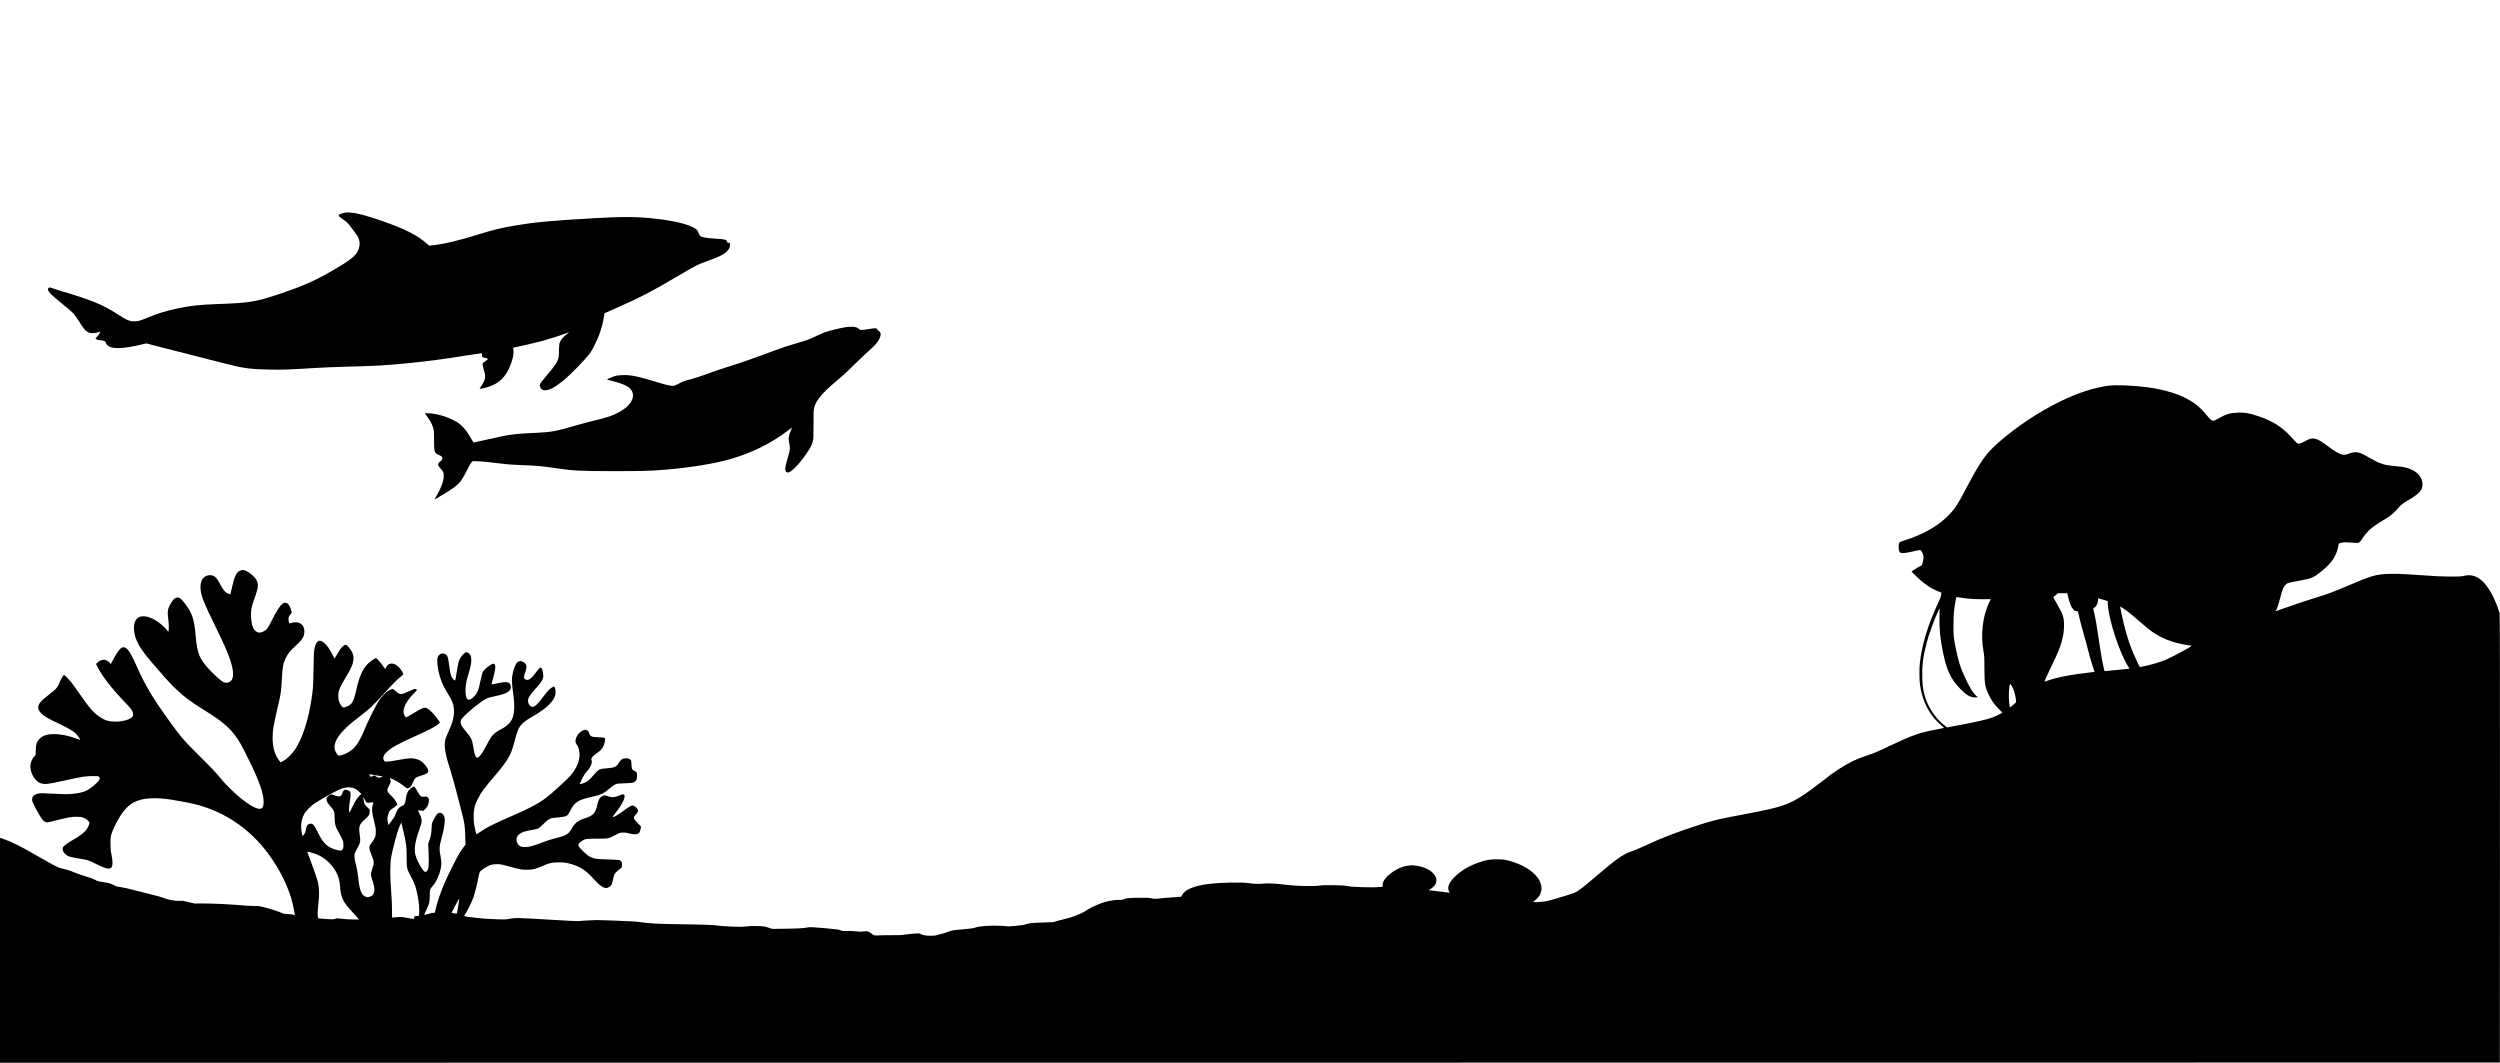 <?xml version="1.0" standalone="no"?>
<!DOCTYPE svg PUBLIC "-//W3C//DTD SVG 20010904//EN"
 "http://www.w3.org/TR/2001/REC-SVG-20010904/DTD/svg10.dtd">
<svg version="1.0" xmlns="http://www.w3.org/2000/svg"
 width="6667pt" height="2834pt" viewBox="0 0 6667 2834"
 preserveAspectRatio="xMidYMid meet">

<g transform="translate(0,2834) scale(0.1,-0.1)"
fill="#000000" stroke="none">
<path d="M9210 22670 c-59 -8 -166 -45 -175 -61 -14 -21 9 -47 89 -102 124
-86 160 -120 226 -213 33 -47 87 -118 119 -159 108 -136 140 -242 112 -376
-44 -210 -169 -320 -756 -659 -417 -242 -778 -400 -1340 -589 -674 -226 -819
-249 -1718 -281 -438 -16 -705 -45 -1032 -115 -307 -66 -561 -144 -787 -241
-200 -85 -263 -104 -357 -104 -141 0 -210 30 -476 203 -361 235 -688 370
-1455 597 -151 45 -285 88 -297 96 -26 16 -66 5 -81 -23 -29 -54 71 -160 394
-419 133 -106 260 -215 281 -241 44 -53 81 -107 206 -299 88 -135 120 -169
191 -207 56 -30 176 -29 260 2 33 11 61 19 63 18 8 -8 -69 -124 -99 -149 l-32
-28 23 -23 c18 -20 35 -25 94 -30 108 -9 149 -26 160 -68 11 -44 41 -75 100
-106 125 -63 400 -45 827 53 l156 36 169 -46 c94 -26 492 -127 885 -226 393
-99 832 -211 975 -249 523 -139 728 -168 1260 -178 341 -6 560 2 1200 43 209
13 574 28 810 34 801 19 1128 37 1700 96 506 51 965 112 1544 205 206 32 381
59 390 59 13 0 16 -8 13 -40 -6 -55 15 -76 79 -83 48 -6 79 -20 79 -37 0 -4
-31 -29 -70 -55 -67 -46 -70 -49 -70 -88 0 -22 16 -89 35 -148 57 -177 46
-250 -63 -411 -29 -42 -52 -80 -52 -83 0 -22 246 43 356 94 244 115 390 297
498 622 51 152 64 272 40 360 -4 13 5 18 33 23 118 22 554 123 714 165 197 53
503 150 652 207 49 19 91 34 94 34 3 0 -16 -16 -43 -36 -117 -87 -192 -179
-214 -262 -6 -24 -12 -116 -14 -205 -4 -261 -13 -278 -377 -711 -59 -69 -115
-142 -124 -162 -16 -34 -16 -39 -1 -79 25 -65 56 -88 124 -93 108 -8 260 70
482 249 197 158 579 549 726 742 50 66 179 323 237 472 61 157 119 379 141
546 l7 46 302 133 c675 298 928 430 1757 918 394 232 416 243 713 351 238 86
327 126 417 186 109 73 166 162 158 252 -3 36 -5 38 -38 38 -30 0 -35 4 -44
34 -14 48 -50 60 -233 71 -328 21 -443 40 -483 80 -10 10 -28 46 -40 79 -28
76 -51 99 -148 149 -188 97 -552 180 -1017 231 -484 54 -848 56 -1625 12
-1129 -65 -1566 -105 -2084 -192 -368 -61 -602 -117 -941 -224 -548 -173 -988
-278 -1305 -310 l-65 -7 -60 53 c-267 234 -577 391 -1217 613 -352 122 -619
196 -763 211 -120 12 -141 12 -195 5z"/>
<path d="M22519 19610 c-128 -23 -446 -102 -526 -131 -32 -12 -132 -56 -223
-99 -204 -97 -222 -103 -500 -185 -305 -89 -372 -112 -692 -231 -525 -196
-881 -319 -1228 -426 -91 -27 -300 -100 -465 -160 -166 -61 -367 -127 -450
-148 -188 -48 -207 -55 -338 -124 -94 -49 -114 -56 -165 -56 -66 0 -227 41
-527 134 -394 122 -610 163 -810 152 -60 -3 -135 -10 -165 -16 -50 -9 -239
-88 -240 -100 0 -3 59 -20 132 -39 331 -84 474 -157 532 -272 100 -202 -87
-454 -459 -617 -131 -58 -293 -108 -525 -162 -113 -27 -339 -87 -503 -134
-538 -156 -651 -178 -1028 -196 -666 -32 -721 -40 -1345 -181 -194 -43 -356
-79 -362 -79 -6 0 -31 39 -57 86 -125 228 -256 381 -401 465 -218 128 -495
213 -729 226 -119 6 -120 6 -105 -14 137 -188 163 -232 207 -360 26 -76 27
-84 28 -328 1 -333 10 -361 129 -407 109 -43 124 -109 41 -171 -81 -60 -80
-103 4 -192 71 -75 85 -107 85 -195 0 -134 -65 -314 -189 -527 -32 -54 -59
-101 -61 -104 -2 -3 67 36 154 86 343 202 464 293 564 424 28 36 92 152 144
256 61 125 105 202 128 224 l35 34 163 -6 c101 -3 284 -21 483 -47 256 -33
372 -43 580 -50 452 -16 627 -30 950 -80 487 -74 689 -85 1610 -84 762 0 953
6 1360 40 645 53 1300 160 1715 279 583 168 1098 423 1548 767 56 43 102 75
102 70 0 -5 -14 -39 -30 -76 -39 -84 -63 -189 -57 -241 3 -22 12 -82 22 -132
19 -112 15 -144 -55 -378 -82 -274 -78 -365 13 -365 84 0 280 198 484 490 106
150 148 229 175 326 21 75 22 98 23 464 0 343 2 392 18 450 27 94 61 160 129
252 112 150 210 244 632 601 45 38 191 177 326 311 135 133 301 291 370 350
193 167 284 285 311 402 14 61 1 98 -48 129 -17 11 -34 28 -36 37 -11 40 -48
43 -215 15 -217 -37 -242 -36 -296 15 -53 49 -187 59 -367 28z"/>
<path d="M56233 18055 c-393 -53 -810 -188 -1269 -410 -585 -283 -1189 -683
-1672 -1109 -332 -292 -473 -491 -832 -1171 -275 -522 -336 -612 -547 -816
-273 -265 -666 -479 -1151 -629 -89 -27 -105 -36 -113 -58 -31 -79 -16 -229
24 -257 41 -29 153 -17 412 45 137 33 133 34 179 -50 39 -71 43 -135 14 -244
l-23 -89 -102 -56 c-56 -31 -118 -69 -138 -86 l-37 -30 143 -140 c190 -186
396 -323 603 -400 l48 -19 -5 -56 c-5 -41 -26 -100 -77 -209 -280 -604 -435
-1112 -491 -1611 -18 -157 -15 -453 5 -594 65 -452 264 -822 584 -1084 37 -31
58 -54 50 -56 -7 -3 -96 -21 -198 -40 -463 -87 -635 -148 -1273 -450 -344
-163 -364 -171 -622 -259 -266 -91 -423 -168 -680 -331 -104 -66 -284 -191
-295 -206 -8 -9 -246 -191 -425 -323 -225 -167 -361 -256 -505 -330 -281 -146
-531 -214 -1350 -367 -660 -123 -784 -153 -1155 -271 -604 -194 -981 -337
-1425 -544 -200 -93 -322 -144 -414 -174 -199 -64 -409 -212 -921 -650 -376
-322 -478 -400 -586 -450 -56 -26 -610 -193 -729 -220 -68 -16 -268 -33 -327
-29 l-52 3 57 45 c380 303 101 798 -575 1019 -195 64 -267 76 -448 75 -186 -1
-290 -19 -481 -85 -252 -87 -478 -222 -640 -383 -152 -152 -202 -274 -156
-379 l21 -46 -27 5 c-32 5 -510 64 -526 64 -6 0 9 12 34 26 25 14 62 42 83 62
227 217 -29 515 -489 571 -209 25 -449 -53 -653 -215 -136 -107 -210 -216
-211 -306 l0 -48 -52 -1 c-29 0 -80 -4 -113 -9 -33 -4 -202 -4 -375 1 -256 8
-328 13 -385 29 -100 26 -611 35 -760 13 -154 -24 -659 -11 -895 22 -207 29
-515 46 -591 33 -93 -16 -258 -12 -379 8 -198 33 -762 22 -1105 -22 -379 -48
-627 -154 -690 -295 -10 -21 -25 -41 -34 -43 -9 -3 -104 -10 -211 -16 -107 -6
-246 -17 -308 -25 -144 -19 -196 -19 -284 1 -59 14 -117 15 -347 12 -270 -5
-278 -6 -351 -33 -63 -23 -86 -26 -144 -22 -98 7 -352 -39 -471 -86 -163 -63
-299 -128 -390 -188 -168 -108 -377 -190 -635 -248 -74 -17 -160 -40 -190 -52
-50 -20 -80 -23 -325 -30 -305 -8 -408 -19 -480 -48 -36 -15 -108 -26 -264
-41 -117 -11 -218 -17 -223 -14 -5 3 -86 10 -181 15 -259 15 -584 -9 -692 -51
-37 -14 -122 -26 -326 -44 -270 -24 -277 -25 -380 -64 -57 -22 -130 -45 -161
-51 -31 -5 -72 -17 -91 -25 -112 -46 -385 -40 -475 12 -40 23 -48 24 -150 17
-59 -3 -174 -15 -257 -26 -120 -17 -193 -20 -370 -18 -121 1 -272 -1 -336 -5
-128 -9 -141 -6 -227 60 -66 50 -100 58 -190 45 -61 -9 -105 -8 -210 3 -86 10
-173 13 -245 9 -102 -5 -116 -4 -154 16 -43 21 -130 33 -438 60 -305 27 -394
31 -442 20 -93 -22 -252 -31 -599 -36 l-352 -4 -103 34 c-99 34 -112 36 -287
41 -135 4 -210 2 -291 -9 -92 -13 -152 -14 -392 -5 -169 6 -314 16 -359 25
-93 19 -445 31 -1095 39 -493 6 -765 21 -960 52 -55 9 -170 20 -255 24 -300
15 -846 35 -935 34 -108 -1 -482 -22 -509 -28 -11 -3 -319 13 -685 35 -963 57
-973 57 -1117 29 -118 -23 -122 -24 -419 -12 -165 6 -347 19 -405 27 -58 8
-154 20 -215 25 -60 5 -129 15 -152 22 l-41 13 50 75 c63 96 156 286 201 416
43 123 107 376 137 544 27 147 31 153 164 241 124 81 194 104 326 104 98 0
121 -4 330 -62 306 -84 326 -87 475 -87 152 1 234 21 423 105 172 76 240 91
412 92 154 1 224 -9 358 -49 201 -60 362 -159 502 -307 52 -56 134 -141 182
-189 152 -155 259 -178 356 -76 28 30 35 50 56 151 35 168 45 183 207 308 30
23 33 31 37 90 3 55 1 68 -18 92 -13 16 -34 34 -49 40 -16 6 -139 14 -311 18
-315 7 -369 16 -495 82 -69 36 -263 223 -284 273 -18 45 5 86 75 130 104 67
110 68 414 69 314 1 299 -3 499 103 95 50 111 56 180 60 59 3 98 -2 175 -22
110 -29 180 -33 231 -12 45 19 64 52 78 130 l11 66 -91 93 c-50 51 -95 105
-98 119 -8 33 6 60 61 120 54 58 62 87 37 130 -25 43 -98 98 -129 98 -40 0
-112 -42 -255 -148 -135 -101 -247 -166 -274 -160 -10 2 8 31 57 93 189 238
284 428 248 495 -15 27 -46 23 -152 -21 -106 -45 -192 -50 -277 -15 -85 34
-118 33 -177 -6 -59 -40 -88 -94 -114 -218 -50 -228 -106 -289 -340 -365 -177
-58 -250 -115 -339 -265 -100 -168 -148 -195 -496 -279 -66 -15 -203 -61 -304
-101 -221 -86 -346 -120 -448 -120 -109 0 -167 29 -203 100 -42 85 -33 163 27
225 68 70 169 104 421 144 40 6 87 18 104 27 18 9 83 65 145 125 156 149 161
152 378 169 145 12 219 29 259 61 16 12 50 68 79 128 97 199 201 273 472 337
357 85 405 105 555 235 57 49 128 101 159 116 52 26 64 28 255 34 117 4 214
11 231 18 73 29 105 87 105 186 0 81 -9 98 -57 118 -21 8 -49 27 -63 42 -23
24 -25 37 -30 137 -5 104 -6 111 -32 133 -49 42 -160 45 -226 5 -18 -11 -52
-51 -76 -88 -24 -38 -56 -79 -72 -91 -42 -33 -116 -50 -261 -60 -185 -12 -209
-25 -342 -179 -111 -129 -142 -157 -218 -195 -53 -27 -140 -53 -149 -44 -3 2
22 62 56 131 43 90 76 143 113 184 123 133 170 249 138 334 -11 30 28 86 97
137 27 20 70 52 96 71 97 71 154 175 171 311 9 70 13 68 -185 78 -194 10 -205
16 -250 137 -13 35 -56 64 -97 64 -39 0 -121 -50 -167 -100 -82 -91 -114 -220
-68 -277 71 -88 103 -247 79 -388 -27 -150 -103 -304 -222 -446 -57 -69 -337
-330 -543 -508 -245 -211 -501 -354 -1077 -601 -435 -187 -632 -288 -817 -416
-43 -30 -79 -54 -82 -54 -6 0 -54 204 -67 290 -7 44 -9 138 -7 230 6 180 25
255 109 422 87 174 171 288 457 622 248 288 360 452 437 635 20 47 60 178 90
291 57 221 87 305 136 381 51 79 145 158 285 238 358 203 559 373 638 541 27
56 31 76 31 145 0 88 -18 145 -44 145 -25 0 -101 -52 -147 -101 -23 -24 -81
-96 -129 -159 -166 -218 -232 -280 -296 -280 -58 0 -119 84 -119 162 1 78 55
164 210 333 113 123 165 196 185 256 15 45 16 63 6 142 -13 97 -26 134 -53
151 -23 14 -49 -11 -143 -134 -115 -152 -161 -190 -228 -190 -45 0 -87 35 -87
73 0 13 16 68 35 123 55 156 45 219 -43 275 -127 80 -212 4 -278 -251 -42
-160 -42 -275 -4 -540 51 -343 43 -580 -23 -723 -54 -116 -160 -209 -346 -302
-78 -39 -160 -109 -216 -185 -18 -25 -75 -124 -125 -220 -96 -184 -166 -287
-213 -315 -26 -15 -30 -15 -52 -1 -30 20 -46 73 -80 260 -42 235 -41 234 -234
472 -117 144 -136 222 -72 303 108 136 502 457 656 534 28 14 117 38 205 56
253 53 370 100 423 173 25 33 26 102 3 147 -37 71 -122 79 -324 32 -143 -34
-172 -37 -172 -18 0 6 21 86 46 177 69 251 69 360 1 360 -59 0 -251 -152 -286
-225 -11 -24 -37 -123 -56 -220 -55 -270 -86 -345 -190 -444 -64 -62 -97 -78
-140 -67 -52 13 -81 137 -70 301 9 132 25 213 74 370 106 336 106 502 1 572
-18 13 -42 23 -54 23 -27 0 -106 -75 -151 -143 -49 -76 -71 -153 -100 -352
-27 -187 -43 -265 -55 -265 -3 0 -23 16 -43 37 -48 47 -75 123 -93 258 -45
343 -58 385 -130 416 -84 37 -169 -8 -195 -103 -19 -70 -5 -244 30 -383 57
-229 112 -360 236 -560 129 -209 162 -294 171 -440 11 -168 -33 -344 -147
-587 -38 -81 -76 -176 -84 -210 -41 -173 -3 -391 155 -888 40 -124 109 -373
155 -555 47 -181 104 -406 129 -499 70 -262 87 -376 93 -637 l6 -226 -51 -65
c-28 -36 -75 -103 -104 -149 -56 -89 -293 -560 -373 -739 -118 -266 -222 -561
-266 -758 l-23 -102 -32 0 c-17 0 -79 -14 -138 -31 -60 -17 -110 -29 -112 -26
-2 2 18 51 45 108 88 184 101 236 101 399 0 166 5 181 85 271 117 131 225 420
225 602 0 35 -12 126 -26 203 -33 176 -30 240 25 439 84 302 109 496 80 596
-7 21 -27 53 -46 71 -27 26 -42 33 -75 33 -36 0 -46 -6 -80 -45 -22 -24 -60
-87 -85 -140 l-45 -95 -10 -155 c-9 -141 -13 -166 -50 -275 l-40 -120 8 -180
c19 -387 8 -510 -49 -550 -45 -32 -62 -21 -131 83 -82 122 -141 247 -168 355
-40 159 -12 343 102 667 28 80 56 167 61 194 12 65 -10 159 -61 254 l-40 73
74 -7 74 -7 50 47 c59 56 91 122 99 211 6 62 5 65 -26 95 -30 31 -33 32 -91
25 -95 -11 -109 1 -216 188 -25 43 -52 81 -60 84 -18 7 -113 -64 -149 -111
-32 -42 -62 -125 -70 -197 -17 -137 -42 -192 -96 -208 -76 -23 -138 -98 -179
-215 -24 -70 -45 -106 -127 -213 l-62 -83 -16 52 c-26 90 -19 169 27 285 18
47 29 59 102 107 44 30 91 65 103 78 l22 23 -23 47 c-30 63 -91 140 -170 216
-97 94 -98 128 -11 282 29 51 31 77 10 126 -14 35 -14 35 8 29 91 -26 280
-137 386 -228 47 -41 56 -44 83 -36 54 15 76 37 108 106 18 38 41 87 52 110
29 62 55 78 201 124 145 45 177 68 177 121 0 75 -126 230 -228 282 -134 68
-259 70 -562 11 -102 -20 -226 -39 -276 -42 -89 -6 -92 -5 -108 19 -48 73 -26
148 74 241 118 112 291 207 755 417 149 67 326 151 395 186 129 66 260 156
260 178 0 19 -120 176 -196 256 -74 78 -142 127 -188 136 -47 8 -128 -26 -273
-118 -70 -44 -155 -94 -187 -111 l-59 -30 -24 29 c-101 125 -13 361 224 603
51 52 93 99 93 103 0 14 -50 28 -78 22 -15 -4 -85 -34 -157 -67 -196 -91 -225
-89 -339 18 -33 30 -66 55 -75 55 -9 0 -45 -14 -81 -31 -94 -44 -225 -181
-307 -319 -96 -164 -273 -519 -342 -690 -126 -306 -212 -453 -333 -565 -77
-71 -194 -134 -301 -162 -79 -21 -88 -18 -134 51 -109 160 -46 364 185 607
109 115 219 209 462 395 235 180 349 287 620 589 215 239 370 394 465 466 30
23 55 44 55 46 0 17 -70 131 -103 169 -136 154 -296 161 -362 14 -10 -22 -21
-40 -25 -40 -3 0 -28 35 -55 77 -52 82 -169 213 -190 213 -24 0 -163 -98 -220
-155 -140 -140 -234 -360 -311 -725 -37 -172 -76 -275 -128 -337 -30 -36 -131
-88 -187 -97 -34 -6 -39 -3 -68 33 -60 75 -85 146 -89 248 -6 151 26 233 211
542 65 107 131 231 148 275 79 203 59 339 -72 496 -66 80 -87 89 -132 61 -50
-31 -98 -87 -147 -172 -24 -41 -58 -98 -77 -128 l-35 -53 -51 103 c-69 138
-137 238 -209 304 -134 125 -223 80 -270 -137 -17 -82 -21 -150 -28 -558 -9
-492 -14 -559 -61 -845 -90 -550 -237 -994 -424 -1282 -78 -120 -227 -267
-322 -316 l-72 -38 -39 53 c-118 157 -172 347 -172 598 0 207 21 331 130 795
91 388 98 435 115 760 19 354 34 433 112 590 58 114 111 181 228 286 191 173
249 256 261 376 8 72 -14 157 -52 203 -60 71 -156 92 -274 62 -41 -11 -76 -19
-78 -17 -1 1 -8 30 -14 63 -14 78 -1 128 49 183 37 40 37 41 24 87 -18 69 -58
153 -88 184 -34 35 -81 45 -120 24 -83 -42 -180 -187 -327 -486 -94 -190 -123
-227 -219 -274 -149 -75 -267 17 -306 240 -19 107 -23 228 -12 327 11 97 35
178 120 414 69 192 74 289 19 397 -43 85 -188 209 -288 247 -64 24 -103 24
-156 -2 -94 -45 -147 -162 -215 -476 -18 -84 -37 -153 -43 -153 -23 1 -94 39
-129 69 -40 36 -93 116 -156 238 -76 146 -146 205 -241 205 -268 0 -342 -295
-176 -700 68 -165 128 -295 334 -717 197 -405 272 -572 345 -772 105 -285 129
-483 73 -592 -41 -78 -145 -112 -223 -72 -68 34 -181 131 -319 272 -327 336
-383 464 -429 984 -37 422 -90 584 -274 828 -39 53 -90 112 -113 131 -98 84
-175 50 -276 -120 -80 -134 -93 -215 -67 -399 19 -131 23 -296 8 -333 -9 -23
-10 -23 -37 17 -68 97 -233 234 -362 299 -336 170 -544 55 -521 -287 19 -272
163 -518 578 -986 68 -77 174 -198 235 -270 62 -71 179 -196 260 -276 237
-232 446 -389 844 -634 392 -241 603 -417 780 -649 103 -136 156 -229 334
-586 182 -365 275 -578 346 -790 58 -173 80 -283 80 -396 0 -195 -76 -231
-273 -130 -168 85 -374 246 -611 476 -82 80 -176 179 -209 220 -162 199 -269
314 -627 670 -426 424 -477 483 -811 945 -415 574 -626 926 -832 1390 -155
349 -229 479 -305 530 -103 70 -173 9 -343 -303 l-67 -123 -22 30 c-24 35 -90
76 -137 86 -53 11 -134 -19 -187 -67 l-46 -43 46 -90 c125 -247 381 -576 717
-923 172 -177 219 -244 225 -317 4 -43 0 -55 -21 -81 -63 -74 -257 -129 -452
-128 -175 1 -272 30 -421 129 -157 105 -276 242 -519 595 -81 118 -176 251
-210 295 -66 85 -200 225 -215 225 -19 0 -71 -78 -101 -150 -81 -195 -95 -212
-299 -370 -222 -172 -290 -251 -290 -340 0 -55 20 -100 71 -155 74 -81 154
-127 519 -303 233 -112 344 -179 419 -253 49 -49 117 -146 108 -155 -3 -3 -47
10 -99 29 -209 79 -413 120 -588 121 -195 1 -319 -41 -404 -135 -70 -78 -89
-139 -93 -293 l-3 -130 -33 -35 c-95 -100 -128 -243 -92 -386 40 -156 146
-294 252 -329 124 -39 176 -34 643 69 482 107 556 118 741 119 141 1 159 -1
178 -18 26 -24 27 -52 1 -94 -43 -70 -222 -218 -333 -274 -91 -46 -231 -77
-402 -90 -126 -10 -206 -9 -480 6 -250 14 -344 15 -388 7 -153 -28 -208 -102
-169 -227 18 -59 179 -352 248 -452 38 -56 94 -91 146 -92 14 0 140 29 280 64
304 77 384 90 533 84 102 -4 119 -7 179 -37 39 -19 80 -49 101 -74 42 -48 41
-57 -7 -157 -59 -123 -187 -230 -458 -381 -63 -35 -138 -87 -167 -115 -49 -46
-53 -54 -53 -96 0 -52 33 -105 96 -155 55 -43 113 -60 319 -94 259 -42 263
-43 457 -140 247 -124 345 -153 406 -120 60 32 68 149 25 356 -23 112 -27 154
-27 300 0 157 2 177 28 260 37 123 147 345 246 495 176 268 347 385 635 435
131 23 383 24 570 1 174 -22 588 -97 755 -137 860 -209 1584 -727 2095 -1498
223 -337 387 -677 490 -1015 35 -116 95 -389 95 -433 0 -22 -1 -22 -42 -6 -26
9 -82 16 -143 17 -91 2 -106 5 -176 38 -76 35 -344 118 -515 159 -68 16 -118
21 -215 20 -69 -1 -198 5 -285 14 -301 28 -836 54 -1069 52 l-230 -1 -155 38
c-139 34 -164 38 -240 33 -112 -8 -301 26 -420 76 -47 19 -175 56 -285 82
-109 26 -328 81 -485 122 -172 46 -327 80 -392 88 -90 10 -116 18 -155 43 -63
39 -162 69 -298 88 -130 18 -164 28 -227 66 -27 17 -126 52 -235 84 -103 31
-250 82 -325 115 -90 38 -172 66 -238 79 -55 11 -124 30 -153 41 -83 32 -291
144 -592 319 -429 250 -664 368 -887 445 l-98 34 0 -2999 0 -3000 33333 2
33332 3 3 5970 c2 4194 -1 5983 -8 6013 -21 85 -113 319 -174 442 -147 297
-315 483 -494 546 -84 30 -202 32 -283 7 -88 -29 -578 -24 -1014 10 -834 65
-1175 60 -1435 -19 -144 -44 -312 -110 -650 -254 -379 -162 -517 -214 -810
-305 -325 -101 -496 -157 -819 -271 -162 -57 -296 -104 -298 -104 -2 0 4 12
15 28 29 42 59 130 108 321 25 95 56 202 70 236 28 69 81 138 123 159 27 15
175 46 429 91 213 38 298 79 492 240 282 234 397 416 444 696 6 36 9 38 71 54
50 14 85 16 162 12 306 -20 286 -20 320 2 18 11 44 40 59 63 134 218 267 339
569 518 215 128 296 195 444 370 47 54 130 113 315 221 120 71 223 159 261
223 76 131 37 318 -93 438 -114 105 -283 170 -490 188 -332 30 -395 42 -549
104 -47 20 -163 80 -257 135 -94 55 -198 110 -231 121 -87 30 -182 28 -271 -5
-102 -39 -143 -47 -198 -40 -78 11 -209 86 -393 224 -319 240 -399 257 -616
134 -72 -41 -112 -57 -148 -61 -56 -5 -44 -15 -233 192 -227 249 -501 420
-863 539 -243 80 -361 101 -543 94 -210 -7 -314 -39 -531 -162 -57 -33 -107
-55 -125 -55 -44 0 -80 31 -191 165 -126 152 -219 238 -358 331 -294 196 -713
332 -1222 399 -362 47 -834 66 -1020 40z m-1097 -5562 c51 -227 93 -337 155
-407 24 -28 41 -37 79 -42 47 -6 48 -7 54 -46 12 -76 125 -514 165 -641 22
-70 52 -178 66 -240 42 -177 111 -420 159 -564 l44 -132 -51 -5 c-601 -67
-989 -144 -1273 -253 -24 -9 19 91 184 432 161 334 214 461 260 625 47 165 65
289 66 445 1 201 -28 293 -167 532 -82 142 -117 207 -117 222 0 5 9 12 19 16
11 3 36 24 58 45 l38 40 127 0 128 0 6 -27z m-2801 -98 c169 -24 331 -35 547
-35 l207 0 -49 -102 c-166 -350 -223 -844 -146 -1277 24 -134 26 -166 26 -450
0 -414 15 -505 115 -718 70 -148 147 -258 261 -371 57 -57 104 -105 104 -108
0 -9 -202 -104 -284 -133 -164 -58 -429 -118 -926 -210 l-265 -50 -51 39
c-232 175 -427 450 -523 736 -61 183 -82 317 -88 564 -7 317 23 557 112 896
68 260 204 637 313 868 l37 78 -3 -233 c-5 -328 20 -584 89 -923 104 -510 207
-728 473 -1004 135 -140 247 -210 347 -219 31 -3 70 -3 85 1 l27 7 -36 30
c-93 76 -202 259 -337 564 -97 218 -144 371 -209 685 -61 296 -66 345 -66 630
0 291 15 450 66 708 11 53 11 54 42 48 18 -3 77 -12 132 -21z m3756 -49 l116
-36 6 -107 c25 -403 316 -1286 540 -1635 l36 -56 -32 -6 c-38 -7 -389 -43
-502 -51 -44 -3 -92 -8 -107 -11 -25 -5 -27 -3 -46 83 -38 164 -71 348 -112
629 -75 513 -108 707 -151 878 -20 77 -20 80 -2 89 66 37 113 129 113 224 0
29 4 41 13 38 6 -2 64 -20 128 -39z m550 -242 c112 -75 181 -131 384 -308 93
-82 202 -175 241 -207 298 -244 643 -390 1073 -453 57 -8 105 -17 107 -19 13
-12 -487 -284 -669 -363 -165 -73 -467 -160 -683 -198 l-31 -5 -86 177 c-142
296 -248 598 -338 970 -31 128 -99 442 -99 459 0 11 26 -3 101 -53z m-3014
-2021 c31 -40 75 -138 98 -220 30 -107 48 -243 34 -259 -5 -7 -43 -39 -84 -73
l-73 -61 -6 27 c-18 95 -28 241 -23 361 4 126 21 242 34 242 3 0 12 -8 20 -17z
m-43573 -2423 c77 -11 142 -22 144 -24 2 -3 -10 -12 -27 -20 -47 -25 -91 -20
-139 15 l-43 31 -47 -18 c-26 -11 -49 -20 -53 -22 -3 -1 -15 15 -27 37 l-22
39 37 -9 c21 -5 101 -18 177 -29z m-676 -325 c63 -8 138 -49 204 -113 58 -55
69 -72 45 -72 -23 0 -94 -82 -144 -165 -26 -44 -72 -133 -102 -198 -39 -83
-58 -114 -65 -107 -17 17 -10 162 13 294 25 141 27 223 6 253 -15 22 -92 53
-131 53 -28 0 -61 -40 -75 -92 -14 -55 -49 -88 -93 -88 -19 0 -72 14 -117 30
-70 26 -87 29 -110 19 -40 -16 -99 -76 -100 -102 -4 -75 8 -99 102 -209 103
-118 111 -141 114 -314 4 -168 15 -213 85 -339 28 -49 72 -133 98 -185 42 -85
47 -103 50 -175 6 -134 -27 -182 -114 -165 -162 31 -276 84 -363 169 -71 71
-126 154 -198 301 -106 218 -147 261 -224 240 -62 -17 -85 -49 -98 -135 -6
-41 -20 -92 -30 -113 -21 -40 -58 -79 -67 -69 -9 9 -34 187 -34 247 0 122 34
250 92 349 44 73 176 206 263 263 229 150 630 368 739 403 63 19 158 34 191
29 11 -1 39 -5 63 -9z m372 -361 c0 -6 9 -19 20 -29 16 -15 31 -17 82 -12 35
3 73 9 84 12 l22 7 -20 -79 c-28 -113 -20 -207 37 -428 39 -151 47 -196 47
-275 1 -133 -14 -171 -138 -345 -33 -46 -36 -55 -32 -105 3 -37 23 -102 62
-199 68 -167 69 -181 17 -342 -49 -152 -49 -165 -2 -309 50 -152 65 -242 50
-308 -18 -84 -46 -113 -127 -138 -50 -15 -57 -15 -98 1 -117 44 -166 171 -204
530 -14 122 -31 224 -55 315 -43 164 -53 258 -32 317 8 23 40 87 71 141 74
130 84 181 62 329 -35 239 -19 295 124 422 117 103 140 138 140 213 l0 60 -65
60 c-70 66 -89 105 -100 213 l-6 60 30 -50 c17 -27 31 -55 31 -61z m1011 -818
c76 -325 82 -372 83 -666 1 -305 3 -313 101 -500 124 -234 141 -282 194 -545
38 -187 53 -412 35 -504 -6 -30 -8 -31 -58 -31 -65 0 -79 -9 -71 -43 5 -19 3
-28 -7 -32 -8 -3 -84 8 -168 25 -157 31 -169 32 -360 14 l-55 -4 -1 217 c-1
120 -9 313 -18 428 -38 465 -38 750 -1 981 16 102 112 481 166 659 17 55 47
134 66 175 l36 75 9 -40 c6 -22 28 -116 49 -209z m-2462 -551 c129 -35 216
-73 317 -140 155 -104 280 -245 364 -413 54 -110 78 -208 90 -372 11 -152 35
-250 84 -348 43 -86 94 -150 256 -327 72 -78 138 -152 146 -164 l15 -21 -153
0 c-85 0 -214 7 -290 17 -129 16 -139 16 -191 0 -49 -16 -73 -16 -219 -7 -89
6 -180 13 -200 16 -36 5 -37 6 -44 62 -8 65 0 199 22 392 24 200 15 390 -24
540 -24 91 -168 497 -267 753 -8 20 -11 37 -7 37 4 0 49 -11 101 -25z m3937
-1321 c-8 -49 -22 -136 -31 -194 -9 -58 -19 -108 -21 -111 -3 -5 -135 10 -142
16 -2 2 35 74 81 162 101 188 121 223 125 219 1 -2 -4 -43 -12 -92z"/>
</g>
</svg>
